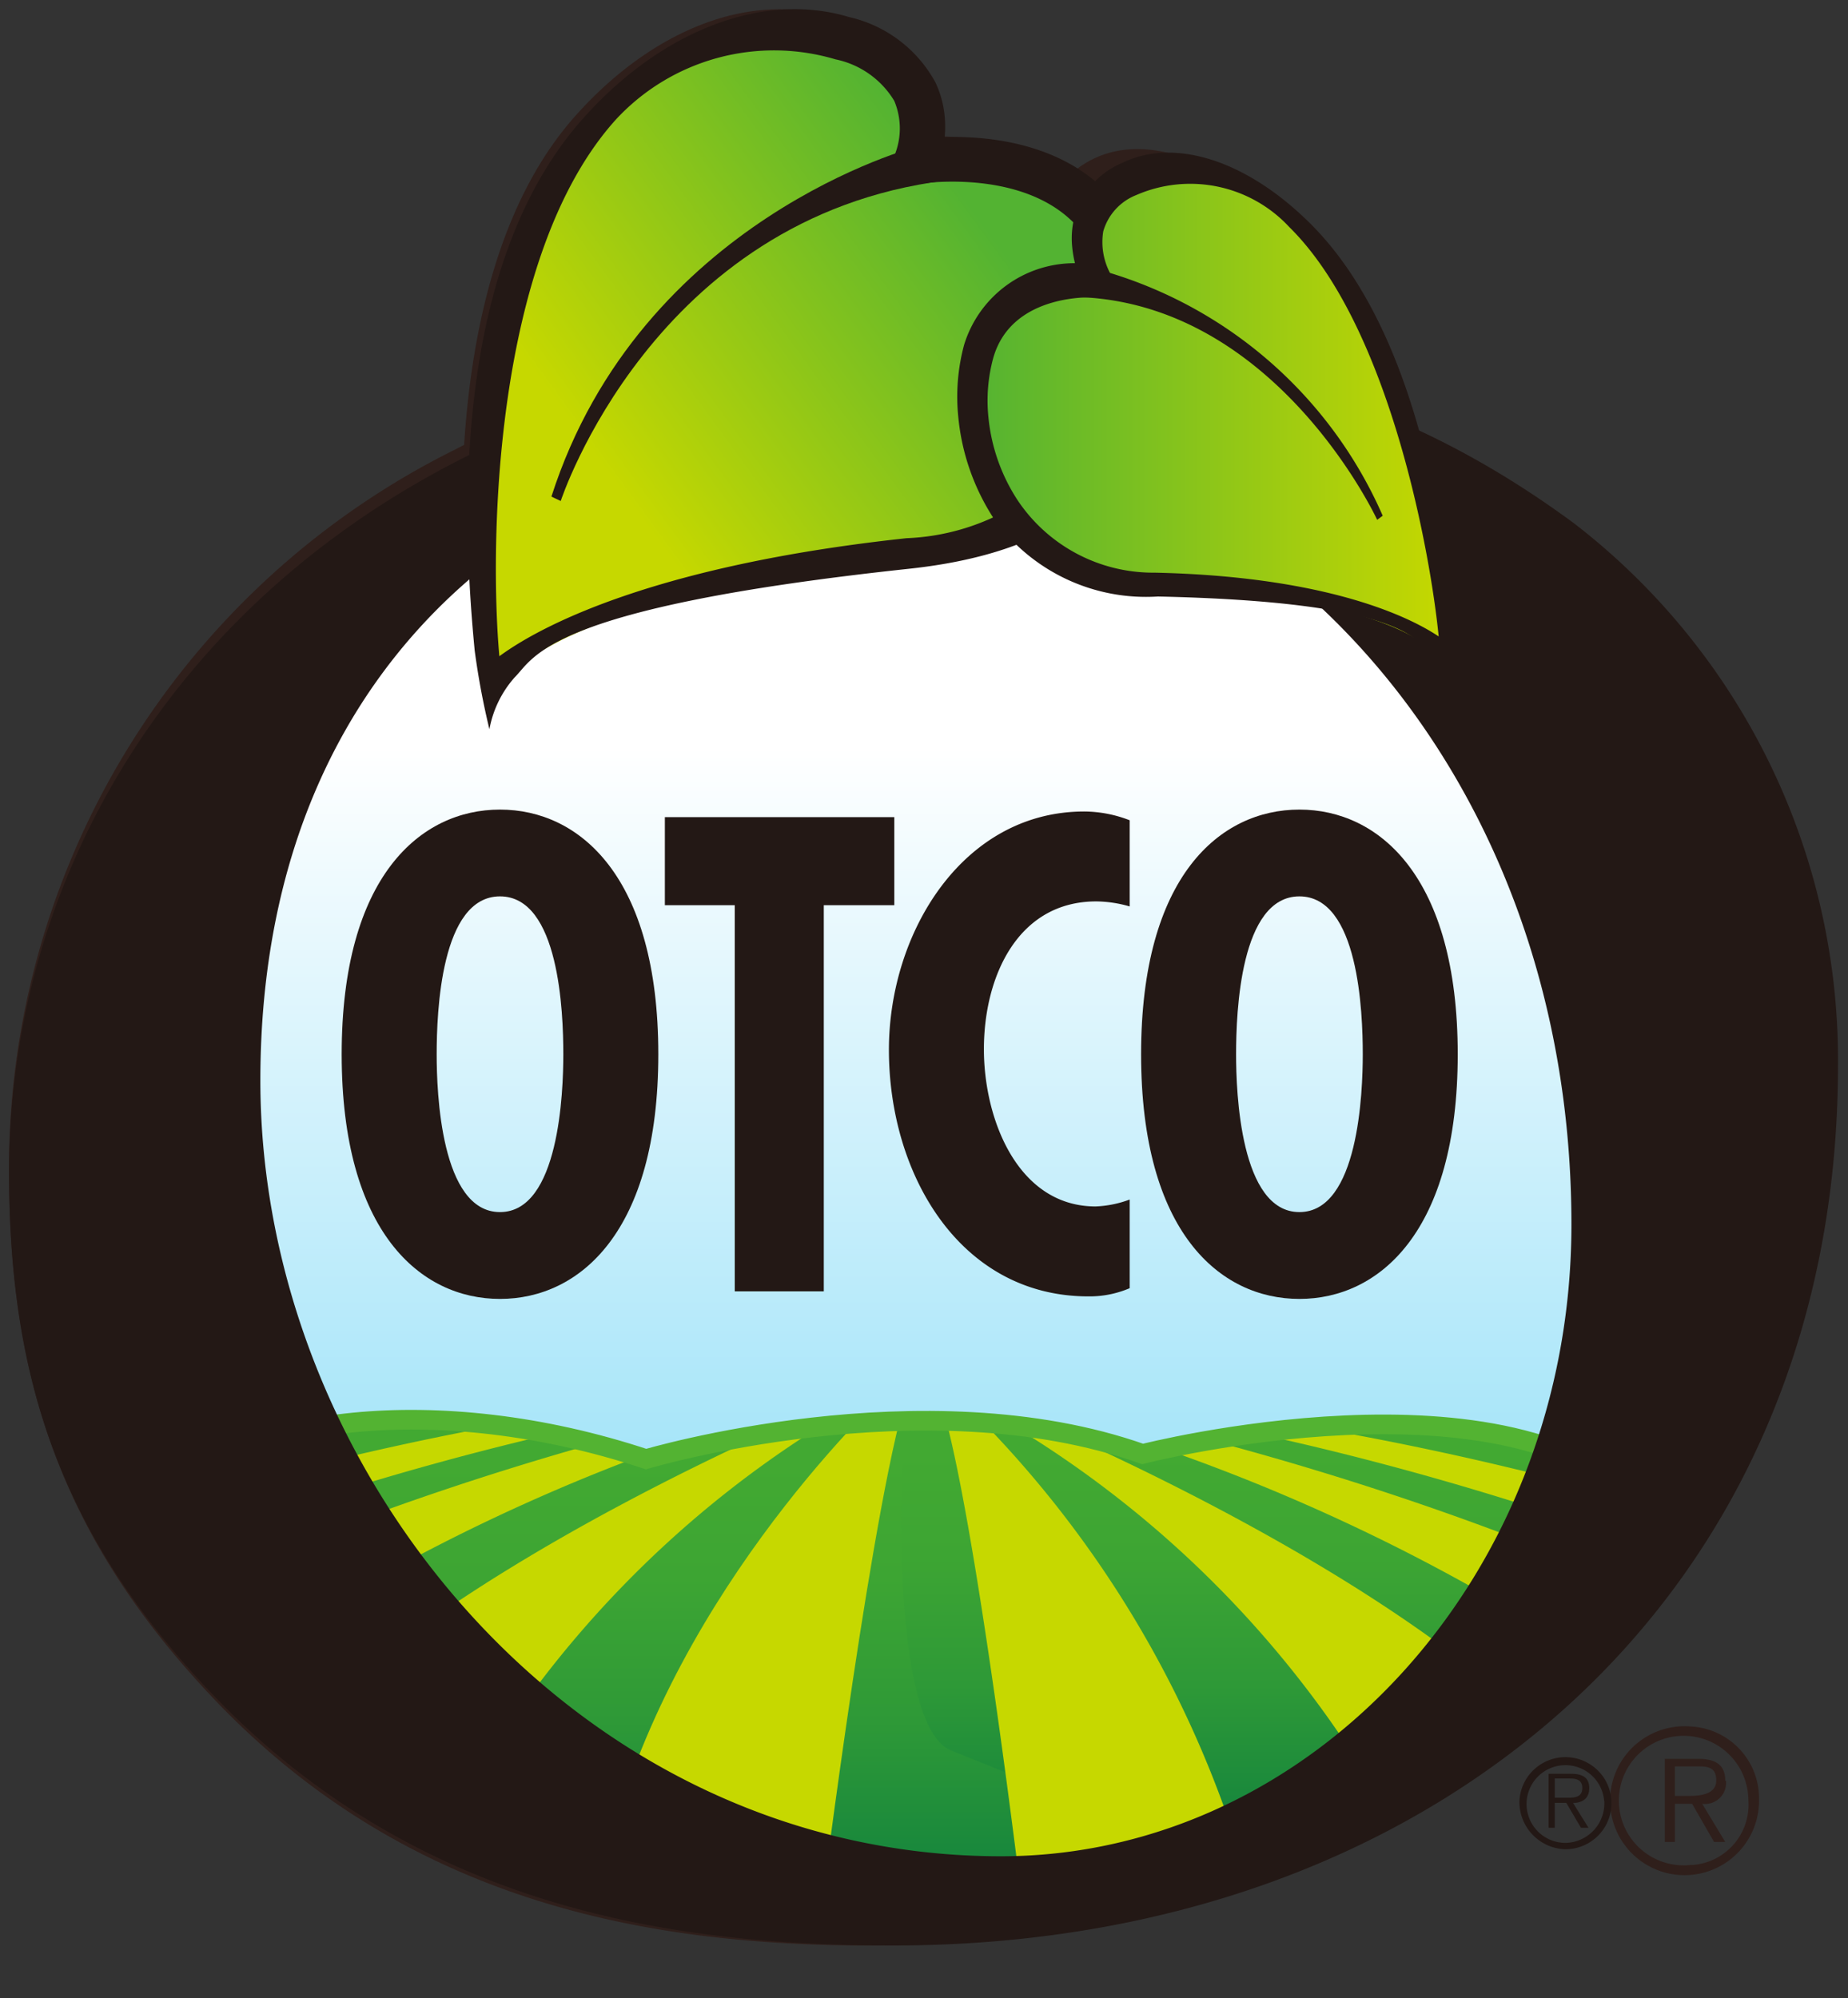 <?xml version="1.0" encoding="utf-8"?>
<svg viewBox="24.967 -27.892 76.921 83.177" width="76.921" height="83.177" xmlns="http://www.w3.org/2000/svg">
  <rect x="24.967" y="-27.892" width="76.921" height="83.177" fill="#333333" stroke="none"/>
  <defs>
    <linearGradient id="linear-gradient" x1="42.855" y1="94.672" x2="42.855" y2="10.002" gradientUnits="userSpaceOnUse">
      <stop offset="0.208" stop-color="#00b4ed"/>
      <stop offset="0.876" stop-color="#fff"/>
    </linearGradient>
    <clipPath id="clip-path">
      <path class="cls-1" d="M21.252,41.386c1.963-2.239,7.561-3.019,13.375-1.091,0,0,7.711-2.3,13.8-.143,0,0,10.317-2.642,14.041,1.55,1.97,2.218-8.036,10.941-20.429,10.635C30.758,52.059,18.546,44.474,21.252,41.386Z"/>
    </clipPath>
    <linearGradient id="linear-gradient-2" x1="28.831" y1="54.813" x2="28.831" y2="38.351" gradientUnits="userSpaceOnUse">
      <stop offset="0" stop-color="#007542"/>
      <stop offset="0.175" stop-color="#15853d"/>
      <stop offset="0.439" stop-color="#2e9937"/>
      <stop offset="0.681" stop-color="#3da533"/>
      <stop offset="0.876" stop-color="#42a932"/>
    </linearGradient>
    <clipPath id="clip-path-2">
      <path class="cls-2" d="M9.8,43.855S23.451,35.99,47.82,38.992c.48.059-.993,3.791-1.226,7.037-.121,1.689-2.9,1.728-2.9,1.728l-2.455,5.06-12.939.2L12.633,51.3Z"/>
    </clipPath>
    <linearGradient id="linear-gradient-3" x1="-8.799" y1="53.09" x2="-8.799" y2="38.265" gradientTransform="matrix(-1, 0, 0, 1, 49.017, 0)" gradientUnits="userSpaceOnUse">
      <stop offset="0" stop-color="#007542"/>
      <stop offset="0.175" stop-color="#15853d"/>
      <stop offset="0.439" stop-color="#2e9937"/>
      <stop offset="0.681" stop-color="#3da533"/>
      <stop offset="0.876" stop-color="#42a932"/>
    </linearGradient>
    <clipPath id="clip-path-3">
      <path class="cls-2" d="M74.821,43.649S61.1,35.931,36.733,38.933c-.48.06-3.682,11.434-3.449,14.679.121,1.689,7.517-.972,7.517-.972l2.857.163,12.92,3.018,15.4-4.727Z"/>
    </clipPath>
    <linearGradient id="linear-gradient-4" x1="43.697" y1="5.541" x2="33.591" y2="12.916" gradientUnits="userSpaceOnUse">
      <stop offset="0" stop-color="#53b332"/>
      <stop offset="1" stop-color="#c6d800"/>
    </linearGradient>
    <linearGradient id="linear-gradient-5" x1="43.699" y1="11.385" x2="56.89" y2="11.385" gradientUnits="userSpaceOnUse">
      <stop offset="0" stop-color="#53b332"/>
      <stop offset="1" stop-color="#c6d800"/>
    </linearGradient>
    <style>.cls-1,.cls-2{fill:none;}.cls-1{stroke:#53b332;stroke-width:0.546px;}.cls-3{fill:#2f1f1b;}.cls-13,.cls-14,.cls-4{isolation:isolate;}.cls-4{fill:url(#linear-gradient);}.cls-5{clip-path:url(#clip-path);}.cls-6{fill:url(#linear-gradient-2);}.cls-7{clip-path:url(#clip-path-2);}.cls-8{fill:#c6d800;}.cls-9{fill:#b0d038;}.cls-10{fill:url(#linear-gradient-3);}.cls-11{clip-path:url(#clip-path-3);}.cls-12{fill:#231815;}.cls-13{fill:url(#linear-gradient-4);}.cls-14{fill:url(#linear-gradient-5);}</style>
  </defs>
  <g id="レイヤー_2" data-name="レイヤー 2" style="" transform="matrix(1.336, 0, 0, 1.336, 0, -18.582)">
    <g id="レイヤー_2-2" data-name="レイヤー 2" style="" transform="matrix(1.121, 0, 0, 1.121, 0, -6.679)">
      <path class="cls-3" d="M63.653,51.576a1.8,1.8,0,1,1,1.6-1.98c.006.06.01.12.01.18a1.68,1.68,0,0,1-1.554,1.8l-.056,0m0-3.85a2.07,2.07,0,1,0,1.9,2.224,1.686,1.686,0,0,0,.006-.174,2,2,0,0,0-1.91-2.05"/>
      <path class="cls-3" d="M63.6,49.656h-.38v-.82h.61c.27,0,.54,0,.54.39s-.45.43-.75.43m1-.42c0-.37-.18-.61-.75-.61h-.93v2.31h.28v-1.06h.48l.61,1.06h.31l-.64-1.06a.585.585,0,0,0,.66-.64"/>
      <path class="cls-3" d="M29.843,33.526c-1.57,0-1.69-3.3-1.69-4.33s.12-4.33,1.69-4.33,1.69,3.17,1.69,4.33-.11,4.33-1.69,4.33m0-11c-2.12,0-4.23,1.82-4.23,6.71s2.11,6.71,4.23,6.71,4.23-1.83,4.23-6.71-2.11-6.71-4.23-6.71"/>
      <polygon class="cls-3" points="34.553 25.106 36.433 25.106 36.433 35.696 38.803 35.696 38.803 25.106 40.693 25.106 40.693 22.686 34.553 22.686 34.553 25.106"/>
      <path class="cls-3" d="M40.873,29.076c0,3.41,1.9,6.77,5.33,6.77a2.773,2.773,0,0,0,1.1-.23v-2.44a2.681,2.681,0,0,1-.91.19c-2.08,0-3-2.38-3-4.31s.91-4,3-4a3.044,3.044,0,0,1,.9.12v-2.39a3.241,3.241,0,0,0-1.21-.25c-3.24,0-5.22,3.31-5.22,6.54"/>
      <path class="cls-3" d="M53.843,29.2c0,1-.12,4.33-1.7,4.33s-1.69-3.3-1.69-4.33.12-4.33,1.69-4.33,1.7,3.17,1.7,4.33m-5.92,0c0,4.88,2.1,6.71,4.22,6.71s4.23-1.83,4.23-6.71-2.1-6.71-4.23-6.71-4.22,1.83-4.22,6.71"/>
      <path class="cls-3" d="M58.063,39.636a14.232,14.232,0,0,0-4.17-.55,28.812,28.812,0,0,0-6.4.79,17.356,17.356,0,0,0-5.78-.9,29.445,29.445,0,0,0-7.49,1.05,19.679,19.679,0,0,0-6.27-1.07,15.146,15.146,0,0,0-1.69.1,22.106,22.106,0,0,1-2.17-9.39c0-6.23,2.23-10.7,5.44-13.61h0c0,.66.08,1.25.12,1.72a21.17,21.17,0,0,0,.39,2.18,3.29,3.29,0,0,1,.68-1.44c.55-.53.83-1.91,10.6-3a18.452,18.452,0,0,0,2.83-.6,5.478,5.478,0,0,0,3.82,1.4,36.8,36.8,0,0,1,4.21.29l.09.09a23.307,23.307,0,0,1,6.74,17,19.135,19.135,0,0,1-.95,6m-.36,1c-1.66-.42-3.21-.75-4.66-1h.85a14.263,14.263,0,0,1,4,.52c-.06.18-.12.35-.19.53m-.74,1.57c-2.6-1-5-1.77-7.1-2.35.36-.06.76-.11,1.17-.16a57.275,57.275,0,0,1,6.33,1.68c-.13.28-.26.56-.4.83m-1.84,2.88a57.358,57.358,0,0,0-8.68-5.08c.32.09.63.19.94.3h.16s.33-.09.88-.2a51.992,51.992,0,0,1,7.71,3.54,15.7,15.7,0,0,1-1,1.43m-5.52,4.45a29.6,29.6,0,0,0-6.11-10.05l1,.11a29.24,29.24,0,0,1,8.18,8,14.673,14.673,0,0,1-3,1.93m-5.76,1.31a18.15,18.15,0,0,1-4.7-.62c.39-3,1.1-8.07,1.73-10.79h1.36c.66,2.72,1.41,8.38,1.79,11.41h-.24M31.6,46.166a28.862,28.862,0,0,1,6.85-6.45l1.14-.12a30.163,30.163,0,0,0-5.4,8.51,19.643,19.643,0,0,1-2.59-1.94m-3.09-3.38a49.575,49.575,0,0,1,5.23-2.36l.41.12h.17a19.3,19.3,0,0,1,2.21-.53,60.3,60.3,0,0,0-7,4c-.34-.39-.67-.8-1-1.23m-1.29-2c1.28-.38,2.62-.72,4-1,.39.07.77.15,1.16.25-1.44.42-3,.92-4.69,1.54-.16-.25-.31-.5-.46-.75m-.69-1.27a13.581,13.581,0,0,1,1.44-.08,11.416,11.416,0,0,1,1.53.07c-.86.18-1.74.36-2.68.58l-.29-.57M33.5,3.106a5.67,5.67,0,0,1,5.92-1.68A2.39,2.39,0,0,1,41,2.576a1.994,1.994,0,0,1,0,1.45h0a15.073,15.073,0,0,0-9.26,9.49l.25.13s2.42-7.63,10-8.82a5,5,0,0,1,3.64,1,2.279,2.279,0,0,0,0,.68,1.962,1.962,0,0,0,.07.45,3.182,3.182,0,0,0-3,2.3,5.789,5.789,0,0,0-.17,2,6.622,6.622,0,0,0,1,2.84,7.683,7.683,0,0,1-2.2.57c-6.46.71-9.68,2.28-11,3.26-.25-2.94-.19-11,3.13-14.83m18.09,2.85c2.72,2.76,3.85,9.12,4.07,11.46-1-.67-3.33-1.68-7.73-1.79a4.431,4.431,0,0,1-3.74-2,5.223,5.223,0,0,1-.79-2.33,4.664,4.664,0,0,1,.13-1.63,2.482,2.482,0,0,1,2.47-1.7c5.31.29,8,6.21,8,6.21l.16-.11a12.129,12.129,0,0,0-7.42-6.8h0a1.659,1.659,0,0,1-.18-1.13,1.5,1.5,0,0,1,.9-1,3.58,3.58,0,0,1,4.16.88m7.84,8.15a24.372,24.372,0,0,0-4.2-2.62l-.19-.09v-.09a12.819,12.819,0,0,0-2.9-5.51c-1.72-1.75-3.69-2.39-5.11-1.67a2.648,2.648,0,0,0-.67.48h-.07a6.13,6.13,0,0,0-3.93-1.11,1.56,1.56,0,0,0,0-.57,2.389,2.389,0,0,0-.25-.94,3.509,3.509,0,0,0-2.32-1.82c-2.29-.71-5,.36-7.13,2.76s-2.88,6-3.08,9.13l-.25.13a22.309,22.309,0,0,0-12.4,19.99c0,5.7,1.37,10.19,5.71,14.75,5.52,5.8,12.36,6.84,18.32,6.84,7.29,0,13.7-2.4,18.29-6.68s7.35-10.43,7.35-17.88a19.147,19.147,0,0,0-7.21-15.15"/>
      <ellipse class="cls-4" cx="42.855" cy="31.054" rx="20.894" ry="21.031"/>
      <g class="cls-5">
        <path class="cls-6" d="M10,44.527S27.918,35.8,47.449,39.1c.471.079.04,11.923-.1,15.136-.076,1.691-18.1-.849-18.1-.849L11.425,49.938Z"/>
        <g class="cls-7">
          <path class="cls-8" d="M41.831,38.017A87.406,87.406,0,0,0,7.62,46.985c-17.069,8.614-.131,0-.131,0l.985,1.777S23.905,39.54,41.831,38.017Z"/>
          <path class="cls-8" d="M40.912,38.1S24,40.677,11.542,49.9l6.387.214A53.573,53.573,0,0,1,41.175,38.186Z"/>
          <path class="cls-8" d="M41.175,38.186s-13.5,5.233-17.862,11.548a16.946,16.946,0,0,0-1.232,2.07l6.223.972.788-2.238A29.432,29.432,0,0,1,41.568,38.186Z"/>
          <path class="cls-8" d="M41.568,38.186s-5.647,5.077-7.748,12.1l-.967,5,6.653-2.571s1.472-11.736,2.456-14.486Z"/>
          <path class="cls-9" d="M42.244,38.27s2.168,9.646,1.97,11.845c0,0,.465-.071,1.158-.181C47.4,49.612,50.747,47.09,49.344,45a23.889,23.889,0,0,0-6.706-6.69Z"/>
        </g>
        <path class="cls-10" d="M73.91,44.233S59.018,36.9,42.039,38.491c-.346.032-.811,9.156,1.061,9.9,5.242,2.1,11.563,4.7,11.563,4.7l17.82-3.445Z"/>
        <g class="cls-11">
          <path class="cls-8" d="M42.873,38.254a87.406,87.406,0,0,1,34.211,8.968c17.069,8.614.131,0,.131,0L76.231,49S60.8,39.777,42.873,38.254Z"/>
          <path class="cls-8" d="M43.793,38.338s16.91,2.576,29.369,11.8l-6.386.215a53.588,53.588,0,0,0-23.245-11.93Z"/>
          <path class="cls-8" d="M43.531,38.423s13.5,5.233,17.859,11.548a17.235,17.235,0,0,1,1.234,2.07l-6.223.972-.788-2.237A29.439,29.439,0,0,0,43.137,38.423Z"/>
          <path class="cls-8" d="M43.137,38.423a29.987,29.987,0,0,1,7.748,12.1l.613,2.613-6.364-.053s-1.407-11.867-2.392-14.617Z"/>
        </g>
      </g>
      <path class="cls-1" d="M21.252,41.386c1.963-2.239,7.561-3.019,13.375-1.091,0,0,7.711-2.3,13.8-.143,0,0,10.317-2.642,14.041,1.55,1.97,2.218-8.036,10.941-20.429,10.635C30.758,52.059,18.546,44.474,21.252,41.386Z"/>
      <path class="cls-2" d="M20.6,35.608l43.427-1.639S62.111,52,44.9,52.815,20.6,35.608,20.6,35.608Z"/>
      <path class="cls-12" d="M22.753,47.014c-4.433-4.556-5.83-8.988-5.83-14.7,0-12.024,9.9-22.956,26.661-22.956,6.437,0,11.538,1.033,16.821,4.919a18.834,18.834,0,0,1,7.349,15.061c0,14.879-11.3,24.475-26.235,24.475C35.385,53.816,28.4,52.783,22.753,47.014Zm37.592-13.24c0-12.874-8.927-22.1-19.008-22.1-8.321,0-17.43,5.587-17.43,18.1,0,10.871,8.745,21.56,20.588,21.56C53.179,51.326,60.345,43.492,60.345,33.774Z"/>
      <path class="cls-13" d="M33.378,3.4c1.8-1.995,4.364-3.3,6.7-2.594,3.126.947,2.056,3.431,2.056,3.431s3.934-.65,5.432,2.068c1.772,3.218.379,8.36-5.63,9.006C30.848,16.5,30.427,19.12,30.427,19.12S28.722,8.576,33.378,3.4Z"/>
      <path class="cls-12" d="M32.906,3c-3.812,4.238-3.34,11.711-3.043,14.819a21.161,21.161,0,0,0,.41,2.191,2.971,2.971,0,0,1,.7-1.44c.562-.552.853-1.934,10.932-3.017,2.84-.3,5.12-1.246,6.238-3.328A6.563,6.563,0,0,0,48.881,8.5a6.413,6.413,0,0,0-.761-2.489c-1.237-2.244-3.822-2.5-5.194-2.458a3.094,3.094,0,0,0,0-.577,2.8,2.8,0,0,0-.257-.943,3.649,3.649,0,0,0-2.4-1.817C37.908-.5,35.088.568,32.906,3Zm8.23,2.026,1.1-.178c.035-.006,3.513-.538,4.775,1.753a5.223,5.223,0,0,1,.619,2.022,5.357,5.357,0,0,1-.6,3.031A6.319,6.319,0,0,1,41.867,14.7c-6.669.717-9.983,2.3-11.318,3.281-.267-2.967-.207-11.087,3.231-14.908h0a5.986,5.986,0,0,1,6.114-1.681,2.492,2.492,0,0,1,1.63,1.152A1.976,1.976,0,0,1,41.555,4Z"/>
      <path class="cls-12" d="M42.156,3.815s-7.68,2-10.16,9.729l.259.122S34.82,5.785,42.939,4.761Z"/>
      <path class="cls-12" d="M58.9,49.79a1.28,1.28,0,1,1,1.281,1.349A1.314,1.314,0,0,1,58.9,49.79Zm2.354,0a1.08,1.08,0,1,0-1.073,1.172A1.1,1.1,0,0,0,61.258,49.79Zm-.435.752h-.209l-.408-.692h-.321v.692H59.71v-1.5h.624c.378,0,.506.149.506.4,0,.295-.2.405-.449.412Zm-.671-.837c.2,0,.5.035.5-.27,0-.234-.182-.263-.357-.263h-.409v.533Z"/>
      <path class="cls-14" d="M52.81,6.277c-1.454-1.43-3.322-2.27-4.764-1.557a1.971,1.971,0,0,0-.885,2.812S44.484,7.3,43.868,9.517A5.24,5.24,0,0,0,48.8,16.138c7.458.162,8.091,2.17,8.091,2.17S56.577,9.983,52.81,6.277Z"/>
      <path class="cls-12" d="M47.845,4.276a2.294,2.294,0,0,0-1.333,1.58,2.424,2.424,0,0,0-.042.752,3.037,3.037,0,0,0,.077.449,3.208,3.208,0,0,0-3.082,2.272,5.529,5.529,0,0,0-.162,1.99,6.26,6.26,0,0,0,.992,2.842,5.2,5.2,0,0,0,4.557,2.16c6.779.146,7.158,1.2,7.6,1.592a2.774,2.774,0,0,1,.656,1.073s.03-1.105-.029-1.734c-.227-2.439-.934-8.288-4.019-11.324C51.3,4.19,49.3,3.557,47.845,4.276ZM47.511,7.31a1.85,1.85,0,0,1-.178-1.137,1.54,1.54,0,0,1,.916-1.009,3.752,3.752,0,0,1,4.251.885h0c2.782,2.737,3.927,9.054,4.155,11.381-1.011-.675-3.408-1.675-7.893-1.772a4.53,4.53,0,0,1-3.813-2.019,5.111,5.111,0,0,1-.809-2.316,4.5,4.5,0,0,1,.132-1.618c.518-1.87,2.879-1.7,2.9-1.694l.75.063Z"/>
      <path class="cls-12" d="M47.09,7.205A12.134,12.134,0,0,1,55.1,14.076l-.154.113S52.185,8.232,46.7,8Z"/>
      <path class="cls-12" d="M34.967,29.043c0,4.947-2.193,6.8-4.4,6.8s-4.4-1.853-4.4-6.8,2.192-6.8,4.4-6.8S34.967,24.1,34.967,29.043Zm-4.4,4.387c1.644,0,1.76-3.338,1.76-4.387,0-1.171-.116-4.388-1.76-4.388s-1.76,3.217-1.76,4.388C28.806,30.092,28.922,33.43,30.566,33.43Z"/>
      <path class="cls-12" d="M41.526,22.453V24.9h-1.96V35.633H37.092V24.9H35.149V22.453Z"/>
      <path class="cls-12" d="M48.068,24.935a3.436,3.436,0,0,0-.929-.14c-2.176,0-3.123,2.08-3.123,4.108,0,1.958.947,4.37,3.106,4.37a3.031,3.031,0,0,0,.946-.192v2.464a2.845,2.845,0,0,1-1.145.228c-3.571,0-5.547-3.391-5.547-6.853,0-3.268,2.059-6.624,5.43-6.624a3.529,3.529,0,0,1,1.262.244Z"/>
      <path class="cls-12" d="M57.185,29.043c0,4.947-2.192,6.8-4.4,6.8s-4.4-1.853-4.4-6.8,2.192-6.8,4.4-6.8S57.185,24.1,57.185,29.043Zm-4.4,4.387c1.644,0,1.761-3.338,1.761-4.387,0-1.171-.117-4.388-1.761-4.388s-1.76,3.217-1.76,4.388C51.024,30.092,51.14,33.43,52.784,33.43Z"/>
    </g>
  </g>
</svg>